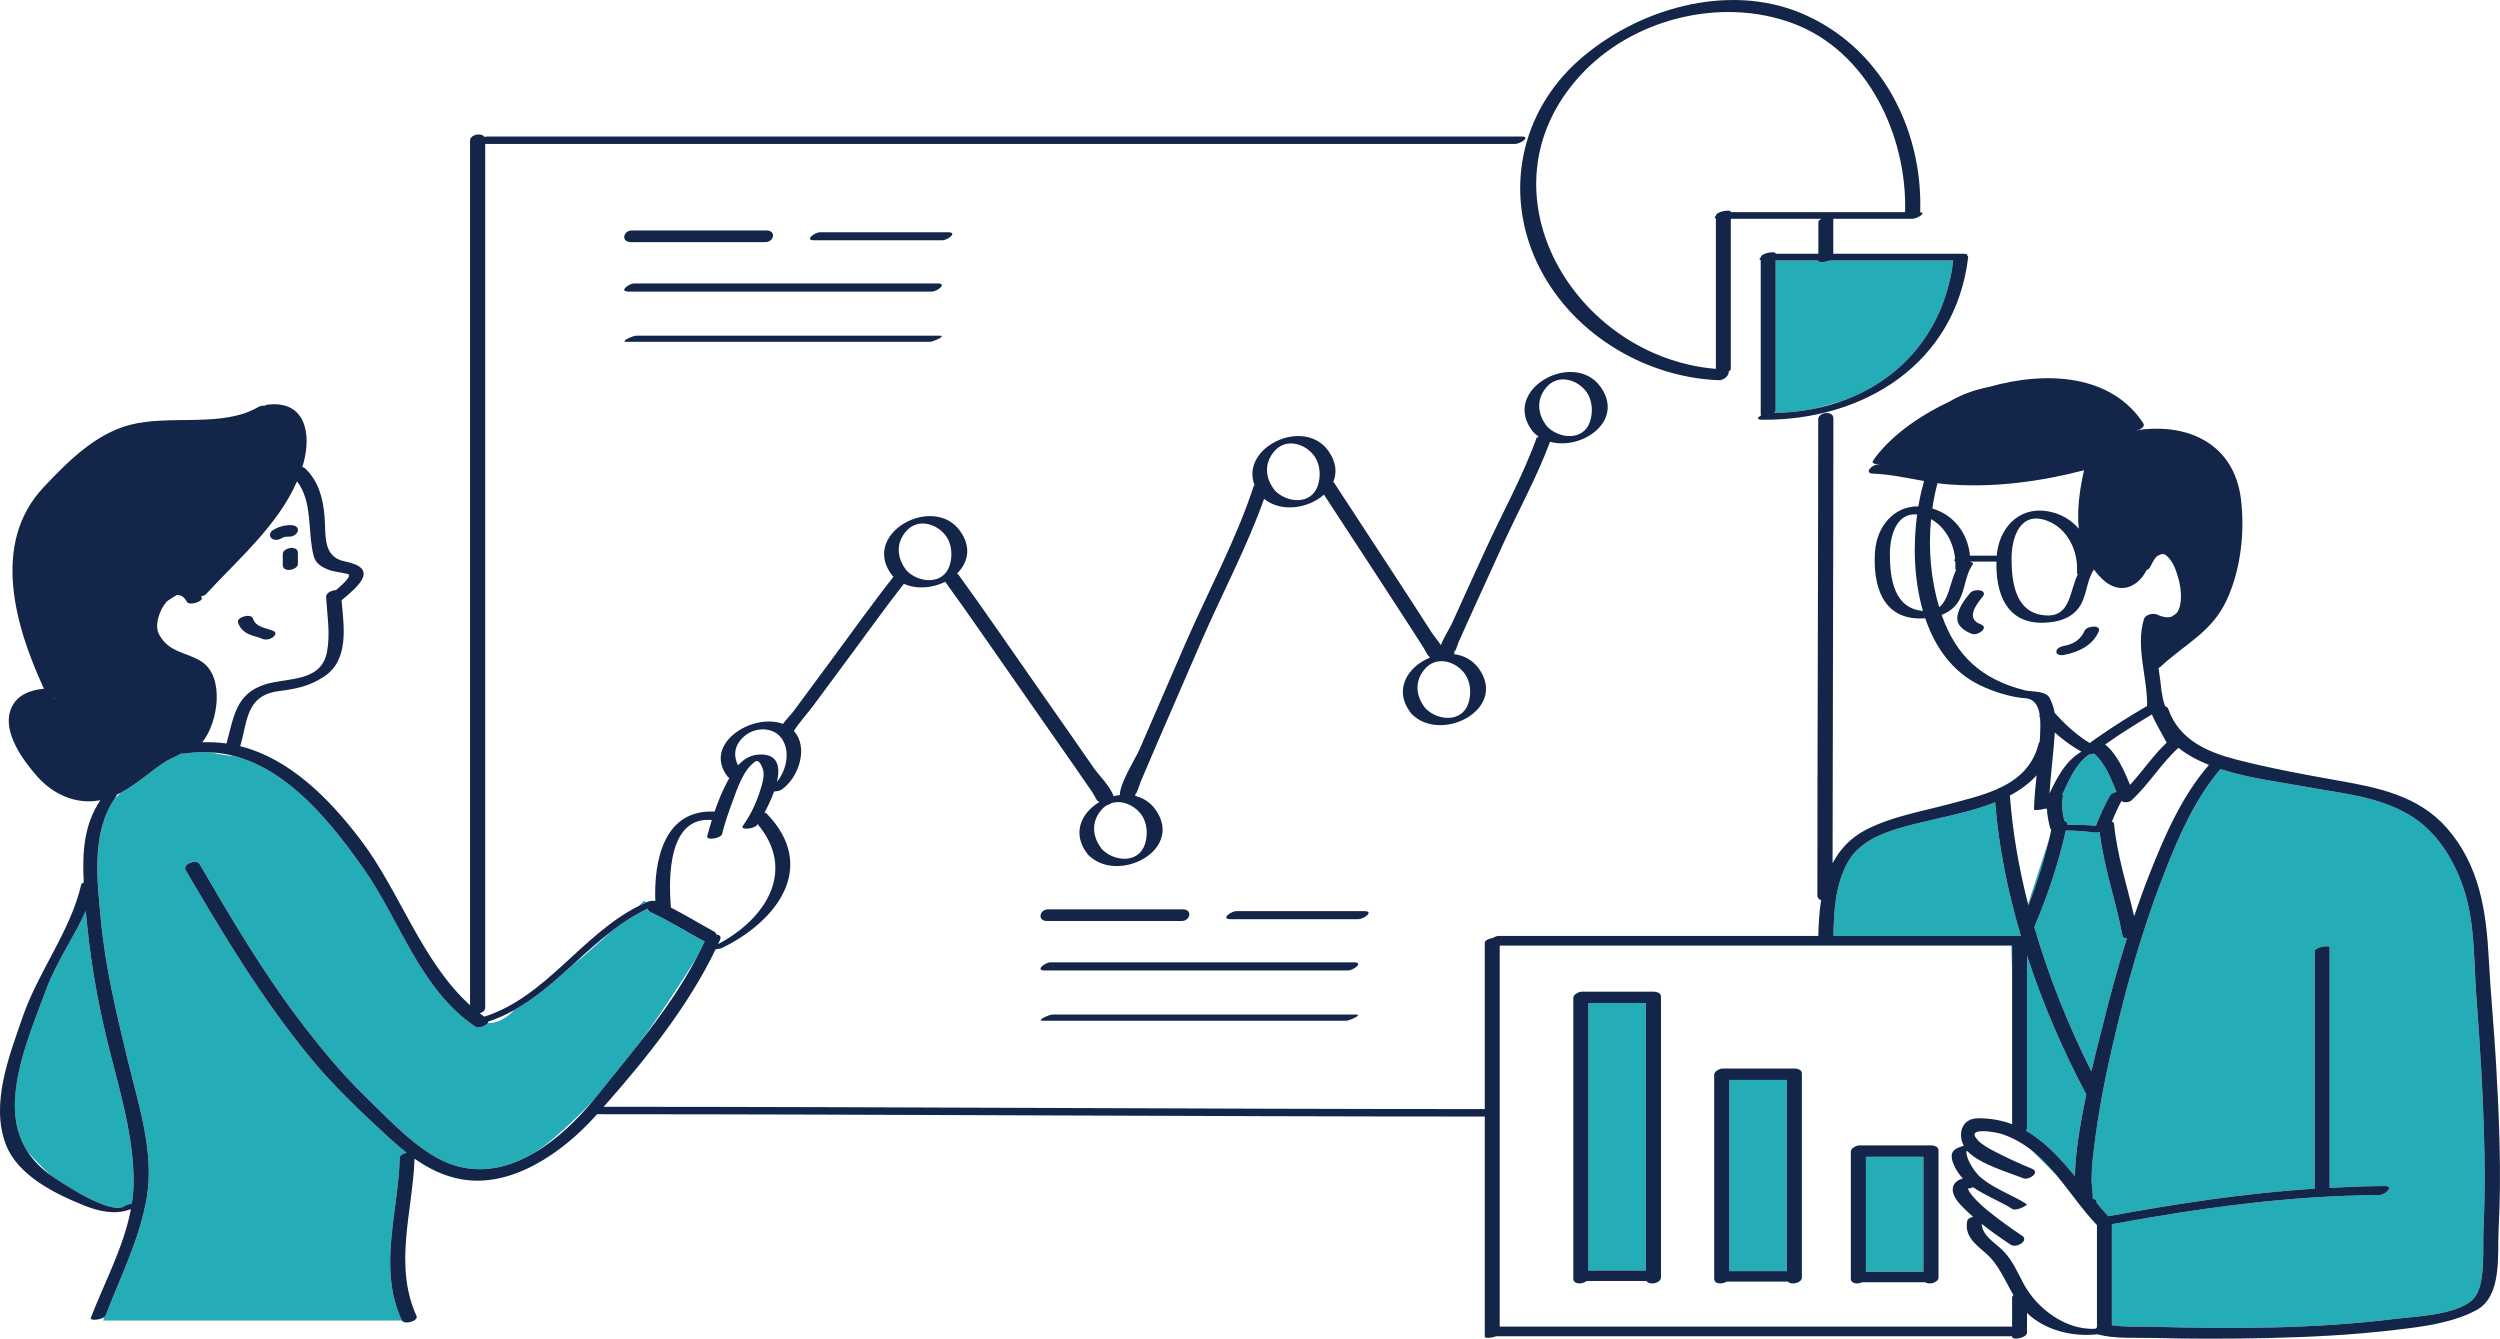 <svg xmlns="http://www.w3.org/2000/svg" xmlns:xlink="http://www.w3.org/1999/xlink" version="1.1" id="Layer_1" x="0px" y="0px" enable-background="new 0 0 595.28 595.28" xml:space="preserve" viewBox="54.98 167.47 485.42 259.93">
<path id="color_x5F_2" fill="#24adb7" d="M413.416,245.049c-2.389,0.82-4.698,1.437-6.744,1.897  c-2.336,0.434-4.766,0.667-7.263,0.704c0.207-0.142,0.343-0.307,0.343-0.493c0-9.707,0-19.413,0-29.119c2.765,0,5.53,0,8.295,0  c0,0.017,0,0.033,0,0.05c0,0.413,1.334,0.333,2.192-0.05c8.001,0,16.002,0,24.004,0C432.613,231.34,424.59,240.758,413.416,245.049z   M363.395,414.166c3.721,0,7.442,0,11.163,0c0-17.31,0-34.621,0-51.932c-3.721,0-7.442,0-11.163,0  C363.395,379.544,363.395,396.855,363.395,414.166z M390.753,414.287c3.721,0,7.442,0,11.163,0c0-12.376,0-24.753,0-37.13  c-3.721,0-7.442,0-11.163,0C390.753,389.533,390.753,401.91,390.753,414.287z M417.282,414.408c3.721,0,7.442,0,11.163,0  c0-7.443,0-14.886,0-22.329c-3.721,0-7.442,0-11.163,0C417.282,399.522,417.282,406.965,417.282,414.408z M455.801,326.865  c0.383,0.093,0.632,0.33,0.544,0.747c0,0.003-0.001,0.006-0.002,0.009c1.87,0.001,3.736,0.025,5.594,0.191  c0.818-2.027,1.674-4.03,2.784-5.92c0.178-0.304,0.65-0.529,1.157-0.645l0.031-0.065c-1.085-2.619-2.221-5.592-4.323-7.4  c-0.287,0.097-0.6,0.15-0.893,0.152c-2.563,1.676-3.953,4.899-5.257,7.773c0.095,0.139,0.137,0.316,0.088,0.544  C455.192,323.805,455.445,325.345,455.801,326.865z M529.224,424.243c-1,0.236-2.011,0.445-3.026,0.618  C527.301,424.689,528.308,424.482,529.224,424.243z M537.367,390.88c-0.204-9.962-0.795-19.91-1.554-29.844  c-0.543-7.109-0.217-14.618-2.594-21.4c-1.927-5.499-5.152-10.729-10.248-13.827c-6.158-3.744-13.363-4.284-20.308-5.58  c-4.87-0.908-11.032-1.632-16.542-3.427c-4.827,5.639-7.99,12.803-10.678,19.632c-3.582,9.101-6.444,18.495-8.809,27.982  c-2.001,8.028-3.793,16.157-4.861,24.369c-0.34,2.613-0.672,5.258-0.685,7.898c-0.003,0.686,0.347,2.905,0.22,3.412  c0.039,0.049,0.079,0.098,0.118,0.146c0.592,0.133,0.74,0.433,0.625,0.756c0.754,0.905,1.52,1.79,2.305,2.638  c0.079-0.025,0.159-0.047,0.242-0.062c13.208-2.439,26.457-4.431,39.823-5.318c0-15.356,0-30.712,0-46.069  c0-0.845,2.897-1.268,2.897-0.776c0,15.563,0,31.128,0,46.692c3.561-0.193,7.127-0.328,10.706-0.345  c1.96-0.01,0.065,1.758-1.095,1.764c-17.484,0.085-34.728,2.501-51.892,5.648c0,6.541,0,13.082,0,19.623  c0.105,0.016,0.22,0.026,0.328,0.041c0.29-0.009,0.567,0.023,0.777,0.088c0.309,0.027,0.623,0.05,0.946,0.066  c0.78,0.02,1.655,0.041,2.62,0.063c1.132,0.006,2.239,0,3.195,0.027c15.701,0.44,31.688,0.414,47.293-1.542  c3.82-0.479,12.948-0.717,15.474-4.401c1.896-2.767,1.367-9.448,1.516-12.693C537.427,401.256,537.473,396.067,537.367,390.88z   M467.964,349.645c-0.444,0.013-0.799-0.09-0.849-0.362c-1.259-6.854-3.65-13.313-4.448-20.249c-0.371,0.09-0.753,0.134-1.105,0.08  c-1.817-0.28-3.639-0.363-5.468-0.387c-1.423,6.38-3.522,12.593-6.058,18.615c-0.016,0.037-0.041,0.07-0.062,0.104  c2.829,9.754,6.678,19.284,11.083,28.042c0.986-4.25,1.879-7.598,2.124-8.594C464.601,361.106,466.17,355.339,467.964,349.645z   M449.396,390.774l4.906,4.906C452.806,393.883,451.219,392.194,449.396,390.774z M445.665,356.568c0-1.831,0-3.661,0-5.491  c-0.049,0-0.098,0-0.146,0L445.665,356.568z M427.043,327.394c-4.843,1.223-10.73,2.792-13.317,7.557  c-2.379,4.385-2.682,9.355-2.738,14.25c12.116,0,24.231,0,36.347,0c0.014,0,0.023,0.002,0.037,0.002  c-2.556-8.594-4.322-17.368-4.99-25.953C437.473,325.215,431.831,326.186,427.043,327.394z M448.563,386.576  c0,0.169-0.071,0.323-0.182,0.463c3.686,2.112,6.656,5.362,9.49,8.806c0.031-4.389,1.052-10.428,2.199-15.889  c-4.451-8.334-8.425-17.489-11.507-26.937C448.563,364.206,448.563,375.391,448.563,386.576z M452.906,330.216l-4.141,12.799  c0.024,0.093,0.044,0.186,0.068,0.279C450.464,339.024,451.851,334.664,452.906,330.216z M181.411,344.626  c-0.424-0.197-0.611-0.461-0.635-0.736c-2.515,1.176-4.801,2.667-6.965,4.324L168,353.379l-1.622,1.248  c-3.634,3.311-7.288,6.585-11.572,8.974c-0.607,0.664-2.593,2.593-5.114,2.517c-0.44,0.616-1.843,1.082-2.476,0.652  c-10.763-7.307-14.53-20.592-21.743-30.799c-6.267-8.869-14.279-18.809-24.84-21.663c-1.964-0.172-3.482-0.447-4.635-0.756  c-1.617-0.099-3.285-0.038-5.013,0.225c-0.32,0.049-0.561,0.034-0.744-0.019l-2.885,1.442c-3.08,1.925-5.756,4.533-8.979,6.222  c-0.395,0.374-0.772,0.756-1.14,1.143c-4.548,6.661-3.393,15.804-2.675,23.455c0.864,9.214,3.017,18.154,5.186,27.129  c2.04,8.445,5.21,17.918,3.76,26.682c-1.345,8.131-5.092,15.435-8.017,23.063c-0.043,0.114-0.141,0.217-0.268,0.311L75,423.879  h58.029c-0.021-0.03-0.045-0.057-0.061-0.091c-4.626-10.163-0.635-20.922-0.371-31.508c0.011-0.454,0.612-0.821,1.263-0.975  c0.004-0.025,0.006-0.041,0.01-0.065c-1.294-1.019-2.542-2.118-3.769-3.25c-5.218-4.813-10.343-9.647-14.86-15.145  c-9.283-11.296-16.841-23.792-24.185-36.398c-0.709-1.219,2.082-2.228,2.668-1.222c6.199,10.642,12.486,21.326,19.993,31.116  c3.745,4.884,7.694,9.649,12.11,13.947c4.099,3.988,8.382,8.622,13.301,11.589c6.771,4.084,13.492,2.961,19.416-0.455  c2.513-1.584,5.553-4.142,9.956-8.545c0.565-0.565,1.139-1.169,1.715-1.794c0.217-0.264,0.433-0.528,0.643-0.792  c2.833-3.557,5.756-7.087,8.575-10.694c4.415-6.095,8.39-12.289,10.879-16.298c0.531-1.017,1.037-2.048,1.515-3.096  c-0.158-0.021-0.308-0.062-0.44-0.134C188.068,348.242,184.849,346.229,181.411,344.626z M79.273,401.579  c0.204-0.168,0.754-0.319,1.304-0.412c0.202-1.319,0.33-2.647,0.342-3.988c0.09-9.616-3.167-19.336-5.368-28.621  c-1.917-8.088-3.206-16.015-3.914-24.223c-2.322,5.159-5.662,9.837-7.663,15.186c-2.556,6.833-6,14.989-6.112,22.36  c-0.053,3.498,0.771,6.563,2.459,9.181c1.344,1.589,2.934,3.169,4.518,4.611c0.2,0.142,0.398,0.284,0.607,0.421  C67.625,397.521,76.787,403.628,79.273,401.579z M180,342.379l-1.011,1.011c0.513-0.258,1.034-0.505,1.565-0.734L180,342.379z   M80.412,402.191c-0.15,0.067-0.301,0.132-0.454,0.188h0.419C80.389,402.316,80.4,402.254,80.412,402.191z M135.364,423.879h0.136  c0,0-0.008-0.028-0.021-0.068C135.444,423.834,135.403,423.856,135.364,423.879z"/>
<path id="color_x5F_1" d="M439.919,283.366c-1.335,1.626-3.259,4.251-0.351,5.324c1.704,0.628-0.548,2.282-1.698,1.857  c-1.521-0.561-3.134-1.653-2.81-3.518c0.295-1.7,1.391-3.121,2.459-4.423C438.298,281.658,441.072,281.962,439.919,283.366z   M455.546,294.676c2.808-0.513,5.718-1.775,6.922-4.555c0.609-1.405-2.298-1.17-2.729-0.176c-0.713,1.646-2.11,2.588-3.856,2.907  c-0.583,0.106-1.496,0.358-1.625,1.063C454.136,294.576,455.083,294.76,455.546,294.676z M540.128,406.232  c-0.262,4.854,0.75,12.879-4.305,15.621c-2.033,1.103-4.283,1.842-6.6,2.39c-1,0.236-2.011,0.445-3.026,0.618  c-2.105,0.358-4.219,0.606-6.242,0.847c-8.107,0.963-16.278,1.375-24.437,1.565c-7.505,0.174-15.014,0.181-22.519-0.013  c-3.417-0.088-7.314,0.201-10.655-0.682c-0.039-0.01-0.065-0.024-0.1-0.036c-4.839,0.564-10.192-0.764-13.684-4.134  c0,1.274,0,2.547,0,3.822c0,1.038-2.897,1.548-2.897,0.776c0-0.023,0-0.048,0-0.071c-33.411,0-66.823,0-100.235,0  c-0.858,0.352-2.152,0.43-2.152,0.071c0-14.247,0-28.493,0-42.74c-57.456-0.006-114.911-0.439-172.367-0.45  c-0.108,0.121-0.217,0.244-0.326,0.365c-6.237,6.939-16.177,14.075-26.119,12.251c-3.378-0.62-6.3-2.096-8.99-3.992  c-0.369,10.274-4.1,20.712,0.389,30.572c0.131,0.288-0.054,0.574-0.386,0.799c-0.036,0.024-0.077,0.046-0.115,0.068  c-0.723,0.422-1.947,0.574-2.335,0c-0.021-0.03-0.045-0.057-0.061-0.091c-4.626-10.163-0.635-20.922-0.371-31.508  c0.011-0.454,0.612-0.821,1.263-0.975c0.024-0.006,0.048-0.01,0.073-0.015c-0.021-0.016-0.042-0.033-0.063-0.05  c-1.294-1.019-2.542-2.118-3.769-3.25c-5.218-4.813-10.343-9.647-14.86-15.145c-9.283-11.296-16.841-23.792-24.185-36.398  c-0.709-1.219,2.082-2.228,2.668-1.222c6.199,10.642,12.486,21.326,19.993,31.116c3.745,4.884,7.694,9.649,12.11,13.947  c4.099,3.988,8.382,8.622,13.301,11.589c4.227,2.549,8.434,3.069,12.44,2.27c0.016-0.003,0.032-0.007,0.048-0.01  c2.394-0.485,4.717-1.439,6.928-2.714c4.444-2.563,8.44-6.415,11.671-10.339c0.217-0.264,0.433-0.528,0.643-0.792  c2.833-3.557,5.756-7.087,8.575-10.694c4.039-5.169,7.855-10.5,10.879-16.298c0.531-1.017,1.037-2.048,1.515-3.096  c-0.158-0.021-0.308-0.062-0.44-0.134c-3.319-1.829-6.538-3.841-9.977-5.444c-0.424-0.197-0.611-0.461-0.635-0.736  c-2.515,1.176-4.801,2.667-6.965,4.324c-2.591,1.984-5.009,4.205-7.433,6.413c-3.634,3.311-7.288,6.585-11.572,8.974  c-1.569,0.875-3.221,1.634-4.991,2.229c-0.016,0.098-0.056,0.195-0.123,0.289c-0.44,0.616-1.843,1.082-2.476,0.652  c-10.763-7.307-14.53-20.592-21.743-30.799c-6.267-8.869-14.279-18.809-24.84-21.663c-1.492-0.404-3.038-0.658-4.635-0.756  c-1.617-0.099-3.285-0.038-5.013,0.225c-0.32,0.049-0.561,0.034-0.744-0.019l-2.885,1.442c-3.08,1.925-5.756,4.533-8.979,6.222  c-0.249,0.13-0.505,0.248-0.761,0.367c0.039,0.079,0.027,0.179-0.069,0.31c-0.112,0.151-0.204,0.312-0.31,0.466  c-4.548,6.661-3.393,15.804-2.675,23.455c0.864,9.214,3.017,18.154,5.186,27.129c2.04,8.445,5.21,17.918,3.76,26.682  c-1.345,8.131-5.092,15.435-8.017,23.063c-0.043,0.114-0.141,0.217-0.268,0.311c-0.779,0.573-2.831,0.739-2.604,0.148  c2.591-6.759,6.364-13.706,7.756-20.973c0.012-0.063,0.023-0.125,0.035-0.188c-0.15,0.067-0.301,0.132-0.454,0.188  c-2.695,0.98-5.918,0.241-8.517-0.798c-5.601-2.239-12.923-5.78-15.282-11.804c-3.102-7.919,0.609-17.243,3.211-24.811  c3.052-8.876,9.264-16.617,11.388-25.747c0.037-0.157,0.226-0.299,0.488-0.417c-0.288-5.632-0.032-11.12,3.23-15.965  c-4.684,0.939-9.208-1.141-12.287-4.635c-2.627-2.983-6.552-8.287-5.25-12.595c0.924-3.054,3.7-4.144,6.581-4.411  c-5.573-12.043-10.338-28.19-0.094-39.092c4.652-4.951,10.028-10.383,16.833-12.154c7.762-2.021,17.968,0.627,24.906-3.47  c0.296-0.175,0.747-0.251,1.176-0.244c0.26-0.106,0.504-0.185,0.666-0.204c7.18-0.828,8.532,5.484,6.892,11.402  c-0.066,0.238-0.152,0.467-0.224,0.702c0.215,0.047,0.411,0.132,0.559,0.274c2.621,2.504,3.486,5.845,3.775,9.381  c0.284,3.476-0.43,7.807,3.873,8.665c6.739,1.344,2.917,4.664-0.577,7.569c0.458,5.175,1.517,11.611-3.45,14.854  c-2.76,1.802-5.382,2.369-8.618,2.764c-6.6,0.806-6.151,5.944-7.617,10.71c9.581,2.411,17.227,10.083,23.403,18.197  c7.505,9.86,11.873,23.654,21.231,32.094c0-55.953,0-111.905,0-167.857c0-1.201,2.206-1.649,2.797-0.719  c0.186-0.059,0.363-0.096,0.51-0.096c66.945,0,133.889,0,200.834,0c1.949,0-0.232,1.44-1.182,1.44c-66.672,0-133.343,0-200.015,0  c0,55.896,0,111.792,0,167.687c0,0.558-0.479,0.95-1.049,1.121c0.288,0.221,0.576,0.442,0.874,0.653  c11.979-3.813,18.865-15.892,29.965-21.485c0.513-0.258,1.034-0.505,1.565-0.734c0.074-0.032,0.146-0.067,0.221-0.099  c0.484-0.204,1.066-0.226,1.455-0.128c-0.302-8.064,1.757-17.845,11.503-17.373c0.681-1.974,1.47-3.912,2.43-5.726  c0.146-0.277,0.298-0.554,0.454-0.829c-0.128-0.033-0.231-0.088-0.296-0.17c-5.035-6.381,4.763-12.534,10.693-10.303  c0.727-0.979,1.707-1.986,2.063-2.473c2.54-3.466,5.099-6.919,7.662-10.369c3.893-5.24,7.678-10.601,11.73-15.721  c-0.045-0.044-0.095-0.083-0.14-0.128c-6.57-8.168,7.894-16.11,13.107-8.734c2.25,3.184,1.478,6.165-0.617,8.208  c0.101,0.059,0.191,0.129,0.257,0.22c5.4,7.456,10.596,15.068,15.873,22.611c3.511,5.018,7.023,10.036,10.507,15.072  c0.729,1.055,3.281,3.65,3.742,5.35c0.404-0.102,0.814-0.171,1.226-0.221c-0.056-2.235,3.138-7.276,3.783-8.774  c2.954-6.868,5.935-13.725,8.916-20.581c4.396-10.109,9.952-20.307,13.353-30.805c0.028,0.028,0.057,0.055,0.085,0.083  c0.009-0.023,0.022-0.046,0.033-0.069c-2.899-7.326,9.582-13.38,14.346-6.64c1.531,2.166,1.658,4.237,0.926,5.985  c0.061,0.048,0.116,0.102,0.164,0.164c0.001,0.001,0.001,0.002,0.002,0.003c0.002,0.002,0.002,0.005,0.004,0.007  c3.808,5.859,7.657,11.691,11.472,17.545c2.508,3.849,5.019,7.696,7.496,11.565c0.323,0.504,1.135,1.457,1.754,2.403  c0.591-1.521,1.763-3.352,2.099-4.097c2.146-4.765,4.321-9.518,6.498-14.27c3.32-7.25,7.351-14.496,10.046-22.008  c0.043,0.042,0.086,0.083,0.128,0.125c0.042-0.095,0.099-0.189,0.166-0.28c-0.355-0.247-0.695-0.523-1.01-0.845  c-6.57-8.167,7.894-16.109,13.107-8.734c4.666,6.603-3.658,12.336-9.841,10.629c-2.474,6.7-6.046,13.179-9.014,19.658  c-2.146,4.686-4.294,9.371-6.417,14.067c-0.775,1.713-1.552,3.426-2.307,5.148c-0.266,0.607-0.666,2.178-0.844,1.665  c0.088,0.254,0.042,0.488-0.086,0.691c1.878,0.225,3.643,1.104,4.882,2.858c5.577,7.892-7.404,14.547-13.107,8.734  c-3.707-4.609-0.716-9.144,3.529-10.898c-0.012-0.08-0.013-0.167,0-0.262c-0.066,0.475-0.951-1.3-1.278-1.815  c-0.835-1.313-1.676-2.622-2.521-3.929c-2.325-3.598-4.661-7.188-7.002-10.776c-3.239-4.963-6.499-9.913-9.731-14.879  c-2.981,2.662-8.256,3.547-11.622,0.82c-3.326,9.37-8.205,18.508-12.146,27.57c-2.916,6.706-5.833,13.411-8.725,20.127  c-0.991,2.301-1.982,4.601-2.955,6.91c-0.341,0.81-1.028,3.119-1.208,2.623c0.057,0.158,0.063,0.308,0.028,0.449  c1.518,0.378,2.91,1.229,3.939,2.686c5.577,7.892-7.405,14.549-13.107,8.734c-3.28-4.077-1.317-8.098,2.12-10.186  c-0.034-0.104-0.054-0.218-0.041-0.353c-0.074,0.789-0.808-0.943-1.266-1.613c-1.157-1.691-2.323-3.376-3.492-5.059  c-3.459-4.98-6.933-9.951-10.411-14.918c-4.873-6.96-9.67-13.985-14.652-20.869c-2.449,1.229-5.52,1.528-8.031,0.395  c-3.496,4.458-6.789,9.096-10.167,13.639c-2.522,3.394-5.044,6.789-7.548,10.196c-0.633,0.861-3.248,3.914-3.626,4.773  c2.894,3.12,0.946,9.1-2.459,11.397c-0.239,0.161-0.837,0.288-1.398,0.332c-0.516,1.447-1.205,2.895-1.87,4.113  c0.173,0.008,0.316,0.045,0.397,0.128c10.037,10.296,2.153,20.876-8.628,26.125c-0.24,0.117-0.77,0.221-1.251,0.261  c-5.301,11.039-13.603,21.411-21.736,30.58c57.027,0.012,114.054,0.437,171.081,0.449c0-10.766,0-21.531,0-32.297  c0-0.469,0.831-0.811,1.603-0.945c0.346-0.223,0.747-0.381,1.104-0.381c20.689,0,41.378,0,62.068,0  c0.035-2.312,0.174-4.665,0.536-6.944c-0.417-0.133-0.728-0.436-0.728-0.949c0.003-30.808,0.159-61.616,0.163-92.424  c0-1.386,2.944-1.773,2.944-0.188c-0.003,28.804-0.135,57.608-0.156,86.412c1.406-2.7,3.498-5.005,6.621-6.589  c5.003-2.539,10.578-3.454,15.951-4.903c3.124-0.843,6.43-1.619,9.342-2.898c0.209-0.148,0.466-0.267,0.737-0.349  c3.451-1.665,6.252-4.14,7.355-8.469c0.038-0.149,0.114-0.284,0.212-0.407c0.065-1.003,0.115-2.007,0.124-3.014  c0.004-0.527-0.005-1.112-0.063-1.697c-0.017-0.02-0.035-0.038-0.052-0.057c-0.111-0.127-0.098-0.267-0.004-0.405  c-0.238-1.629-0.924-3.141-2.817-3.271c-2.838-0.196-6.212-1.282-8.792-2.527c-5.331-2.572-8.712-7.371-10.628-13.004  c-0.232,0.016-0.464,0.031-0.697,0.038c-7.666,0.202-9.515-6.574-9.041-13.028c0.351-4.775,3.575-8.779,8.406-8.736  c0.294-1.731,0.671-3.383,1.122-4.914c-3.303-0.582-6.6-1.312-9.891-1.433c-1.966-0.072-0.139-1.87,1.078-1.825  c0.027,0.001,0.055,0.005,0.082,0.006c0.021-0.027,0.039-0.053,0.06-0.081c-0.854,0.11-1.649-0.07-1.203-0.704  c3.08-4.373,8.473-8.425,14.732-11.352c2.331-1.409,5.004-2.336,7.791-2.901c11.487-3.24,23.845-2.241,29.915,7.087  c0.379,0.583-0.402,1.143-1.23,1.355c0.006,0.013,0.011,0.022,0.017,0.034c0.178-0.064,0.363-0.115,0.545-0.138  c9.642-1.243,18.264,2.888,19.609,13.354c0.82,6.382-0.026,13.836-2.75,19.705c-2.916,6.283-8.069,8.473-12.906,13.002  c-0.073,0.068-0.192,0.132-0.337,0.191c0.228,1.563,0.469,3.125,0.599,4.67c0.039,0.069,0.07,0.145,0.08,0.235  c0.095,0.866,0.313,1.695,0.601,2.502c0.294,0.103,0.533,0.295,0.643,0.606c2.104,5.989,7.645,8.356,13.398,9.824  c6.518,1.663,13.123,2.879,19.743,4.051c7.723,1.368,15.423,2.949,20.869,9.126c6.439,7.305,7.709,16.211,8.202,25.581  c0.354,6.742,1.028,13.467,1.408,20.209C540.249,384.702,540.708,395.5,540.128,406.232z M355.399,250.308  c2.363,2.41,7.047,2.79,8.306-0.96c0.655-1.951,0.468-4.39-0.885-6.04c-1.847-2.253-5.374-3.178-7.538-0.682  C353.213,245.012,353.478,247.92,355.399,250.308z M331.654,297.342c-2.068,2.386-1.804,5.294,0.117,7.682  c2.364,2.41,7.047,2.79,8.306-0.96c0.655-1.95,0.468-4.39-0.885-6.04C337.346,295.771,333.819,294.846,331.654,297.342z   M302.548,262.743c2.363,2.411,7.047,2.789,8.306-0.96c0.655-1.95,0.468-4.39-0.885-6.04c-1.847-2.253-5.374-3.178-7.538-0.682  C300.362,257.447,300.627,260.355,302.548,262.743z M270.812,323.402c-0.237,0.18-0.537,0.311-0.851,0.379  c-0.394,0.231-0.768,0.529-1.106,0.919c-2.068,2.386-1.804,5.294,0.117,7.682c2.363,2.411,7.047,2.79,8.306-0.96  c0.655-1.95,0.468-4.39-0.885-6.04C275.036,323.727,272.775,322.795,270.812,323.402z M231.043,278.288  c2.363,2.41,7.047,2.79,8.306-0.96c0.655-1.95,0.468-4.39-0.885-6.04c-1.847-2.253-5.374-3.178-7.538-0.682  C228.858,272.992,229.123,275.9,231.043,278.288z M65.609,303.058c-0.045,0.008-0.091,0.016-0.137,0.021  c0.122,0.079,0.194,0.133,0.194,0.133S65.644,303.153,65.609,303.058z M71.638,344.335c-2.322,5.159-5.662,9.837-7.663,15.186  c-2.556,6.833-6,14.989-6.112,22.36c-0.053,3.498,0.771,6.563,2.459,9.181c1.122,1.738,2.628,3.276,4.518,4.611  c0.2,0.142,0.398,0.284,0.607,0.421c2.178,1.427,11.34,7.534,13.827,5.485c0.204-0.168,0.754-0.319,1.304-0.412  c0.202-1.319,0.33-2.647,0.342-3.988c0.09-9.616-3.167-19.336-5.368-28.621C73.634,360.47,72.346,352.543,71.638,344.335z   M98.953,311.833c1.454-5.145,1.735-9.743,7.682-11.528c4.313-1.295,10.741-0.34,11.85-6.314c0.653-3.519,0.02-7.079-0.186-10.616  c-0.044-0.761,1.063-1.294,1.922-1.328c1.339-1.113,3.262-2.875,2.245-3.133c-1.24-0.314-2.768-0.404-3.963-0.923  c-1.271-0.552-2.285-1.204-2.639-2.635c-1.21-4.886-0.114-10.31-3.207-14.439c-3.714,8.591-11.545,15.239-17.713,21.959  c-0.146,0.16-0.519,0.305-0.942,0.41c0.049,0.082,0.1,0.158,0.147,0.245c0.367,0.679-2.415,1.669-2.897,0.776  c-0.557-1.03-1.257-1.382-1.975-1.285c-0.542,0.3-1.183,0.696-1.891,1.206c-1.477,1.676-2.47,4.678-1.514,6.44  c1.903,3.509,5.15,3.367,8.108,5.171c4.703,2.87,3.41,11.915,0.266,15.764C95.862,311.535,97.431,311.616,98.953,311.833z   M198.287,316.086c1.05-1.177,2.362-2.029,4.126-2.11c3.602-0.166,4.111,2.324,3.438,5.28c1.841-2.259,2.601-5.818,0.987-8.276  c-1.555-2.369-5.01-2.413-7.155-0.706C197.631,311.908,197.256,314.034,198.287,316.086z M185.24,343.532  c0.004,0.049-0.004,0.095-0.012,0.142c2.838,1.47,5.578,3.124,8.377,4.667c0.299,0.165,0.424,0.362,0.435,0.566  c0.61,0.062,1.051,0.382,0.76,1.034c-0.126,0.284-0.266,0.565-0.396,0.848c9.453-4.981,15.18-14.4,7.676-23.303  c-0.058,0.083-0.115,0.166-0.167,0.24c-0.48,0.668-3.357,1.018-2.667,0.057c1.425-1.981,2.555-4.352,3.289-6.676  c0.378-1.197,0.87-2.63,0.669-3.903c-0.063-0.403-0.719-2.406-1.525-1.886c-2.361,1.523-3.58,5.392-4.507,7.887  c-0.756,2.035-1.452,4.099-1.992,6.203c-0.223,0.869-3.11,1.317-2.881,0.426c0.269-1.044,0.572-2.094,0.896-3.141  c-0.008,0-0.017,0.001-0.025,0C184.757,325.955,184.76,337.771,185.24,343.532z M457.87,395.846  c0.031-4.389,1.052-10.428,2.199-15.889c-4.451-8.334-8.425-17.489-11.507-26.937c0,11.186,0,22.371,0,33.556  c0,0.169-0.071,0.323-0.182,0.463C452.066,389.151,455.037,392.401,457.87,395.846z M447.335,349.2c0.014,0,0.023,0.002,0.037,0.002  c-2.556-8.594-4.322-17.368-4.99-25.953c-4.91,1.965-10.551,2.936-15.339,4.144c-4.843,1.223-10.73,2.792-13.317,7.557  c-2.379,4.385-2.682,9.355-2.738,14.25C423.104,349.2,435.219,349.2,447.335,349.2z M463.182,366.896  c1.419-5.789,2.988-11.557,4.783-17.25c-0.444,0.013-0.799-0.09-0.849-0.362c-1.259-6.854-3.65-13.313-4.448-20.249  c-0.371,0.09-0.753,0.134-1.105,0.08c-1.817-0.28-3.639-0.363-5.468-0.387c-1.423,6.38-3.522,12.593-6.058,18.615  c-0.016,0.037-0.041,0.07-0.062,0.104c2.829,9.754,6.678,19.284,11.083,28.042C462.044,371.239,462.938,367.892,463.182,366.896z   M452.925,321.538c1.51-3.161,3.125-6.336,6.198-8.117c-1.875-1.051-3.587-2.299-5.164-3.72  C453.714,313.65,453.179,317.59,452.925,321.538z M458.26,278.648c0.292-4.139-1.797-8.64-5.917-10.112  c-5.141-1.837-6.813,3.303-6.785,7.52c0.032,4.745,0.837,10.647,6.797,10.914c4.666,0.209,4.464-4.716,6.064-7.991  C458.313,278.901,458.25,278.795,458.26,278.648z M468.195,309.039c-1.335,0.855-2.672,1.716-3.958,2.645  c-0.144,0.104-0.321,0.217-0.508,0.337c2.343,1.919,3.644,4.994,4.842,7.845c2.444-2.674,4.472-5.702,7.111-8.208  c-0.023-0.032-0.05-0.061-0.068-0.097c-0.907-1.769-2.019-3.506-2.803-5.355c-0.211,0.124-0.424,0.246-0.635,0.372  C470.838,307.381,469.509,308.198,468.195,309.039z M465.878,321.248c0.018-0.004,0.035-0.008,0.053-0.012  c-0.007-0.018-0.015-0.035-0.022-0.053c-1.085-2.619-2.221-5.592-4.323-7.4c-0.287,0.097-0.6,0.15-0.893,0.152  c-2.563,1.676-3.953,4.899-5.257,7.773c0.095,0.139,0.137,0.316,0.088,0.544c-0.332,1.552-0.079,3.092,0.277,4.613  c0.383,0.093,0.632,0.33,0.544,0.747c0,0.003-0.001,0.006-0.002,0.009c1.87,0.001,3.736,0.025,5.594,0.191  c0.818-2.027,1.674-4.03,2.784-5.92C464.899,321.588,465.371,321.363,465.878,321.248z M483.888,315.995  c-2.175-0.869-4.196-1.947-5.924-3.327c-3.362,3.066-5.718,7.052-9.059,10.157c-0.508,0.473-1.436,0.559-2.013,0.175  c-0.7,1.312-1.305,2.665-1.87,4.041c0.245,0.045,0.415,0.147,0.432,0.325c0.582,6.208,2.528,12.006,3.903,18.013  c0.925-2.727,1.903-5.435,2.958-8.114C475.247,329.816,478.583,322.103,483.888,315.995z M431.18,261.284  c-0.426,1.596-0.761,3.243-1.001,4.921c4.22,1.239,6.904,4.869,7.306,9.16c1.735,0,3.469,0,5.204,0c0-0.004,0-0.007,0-0.011  c0.385-5.238,4.219-9.563,9.848-8.62c2.533,0.424,4.598,1.662,6.075,3.396c-0.385-3.729,0.199-7.679,1.015-11.344  c-8.488,2.186-17.268,3.383-26.04,2.76C432.785,261.489,431.982,261.393,431.18,261.284z M434.791,278.151  c-0.105-0.079-0.168-0.185-0.158-0.331c0.031-0.445,0.03-0.895,0.006-1.345c-0.268-0.074-0.279-0.267-0.035-0.468  c-0.294-3.134-1.902-6.189-4.677-7.74c-0.557,5.752-0.037,11.739,1.574,17.098C433.4,283.876,433.609,280.569,434.791,278.151z   M428.353,286.1c-1.741-5.983-1.942-12.743-1.126-18.733c-3.974-0.419-5.322,4.083-5.296,7.86  C421.962,279.867,422.746,285.598,428.353,286.1z M452.976,303.036c0.51,1.034,0.798,1.911,0.946,2.825  c2.005,2.273,4.25,4.31,6.825,5.893c0.532-0.446,1.141-0.833,1.626-1.177c1.569-1.112,3.181-2.163,4.81-3.184  c1.429-0.896,2.863-1.788,4.328-2.625c0.119-0.068,0.243-0.143,0.37-0.218c0.093-5.566-2.271-11.385-0.625-16.84  c0.285-0.944,1.793-1.27,2.597-0.9c1.171,0.539,2.064,0.621,2.746,0.407c0.364-0.201,0.72-0.443,1.045-0.735  c1.115-1.454,0.93-4.465,0.332-6.616c-0.413-1.485-0.947-3.14-2.065-4.261c-0.345-0.346-0.658-0.525-0.948-0.588  c-0.418,0.052-0.843,0.243-1.271,0.541c-0.5,0.555-0.909,1.412-1.28,2.108c-0.109,0.205-0.346,0.375-0.634,0.502  c-1.661,3.287-5.146,4.942-8.525,1.802c-0.649-0.603-1.204-1.245-1.702-1.91c-1.553,2.301-1.333,5.449-3.088,7.618  c-1.657,2.047-4.2,2.639-6.731,2.706c-7.208,0.19-9.272-5.789-9.099-11.868c-1.699,0-3.399,0-5.098,0  c0,0.023-0.002,0.046-0.002,0.069c0.438,0.034,0.693,0.199,0.444,0.554c-1.621,2.309-1.364,5.515-3.142,7.71  c-0.782,0.965-1.764,1.599-2.846,2.014c2.803,8.021,7.819,12.564,16.22,14.66C449.519,301.85,452.226,301.516,452.976,303.036z   M445.237,321.934c0.504,6.962,1.73,14.055,3.527,21.081c0.024,0.093,0.044,0.186,0.068,0.279c1.631-4.27,3.018-8.63,4.073-13.078  c0.13-0.549,0.25-1.102,0.371-1.653c-0.12-0.106-0.21-0.244-0.253-0.42c-0.291-1.182-0.55-2.41-0.593-3.635  c-0.179,0.009-0.341,0.007-0.477-0.007c-0.857,0.281-2.047,0.346-2.04,0.12c0.066-2.209,0.279-4.412,0.511-6.614  C448.979,319.616,447.205,320.89,445.237,321.934z M445.665,425.057c0-1.871,0-3.741,0-5.612c0-0.189,0.098-0.361,0.256-0.511  c-1.669-2.846-2.875-5.994-5.42-8.182c-2.054-1.767-4.163-3.373-3.528-6.289c0.069-0.316,0.56-0.58,1.117-0.735  c-0.595-0.521-1.185-1.05-1.742-1.61c-1.003-1.008-2.335-2.352-2.2-3.904c0.092-1.049,0.976-1.622,1.936-1.938  c-0.646-0.696-1.207-1.487-1.636-2.421c-0.505-1.098-0.967-2.531,0.292-3.292c0.487-0.294,1.004-0.485,1.536-0.607  c-1.241-2.498-0.328-5.352,2.858-5.356c2.419-0.003,4.574,0.419,6.532,1.157c0-9.729,0-19.459,0-29.188c0-1.831,0-3.661,0-5.491  c-0.049,0-0.098,0-0.146,0c-33.114,0-66.229,0-99.343,0c0,24.66,0,49.32,0,73.98C379.339,425.057,412.502,425.057,445.665,425.057z   M461.871,425.471c0.073-0.099,0.167-0.195,0.271-0.287c0-6.612,0-13.224,0-19.836c-2.849-2.998-5.205-6.501-7.84-9.667  c-1.496-1.797-3.083-3.486-4.906-4.906c-1.67-1.301-3.537-2.38-5.712-3.114c-0.94-0.317-7.285-1.557-4.688,1.18  c0.865,0.911,2.027,1.548,3.128,2.126c2.407,1.265,4.875,2.399,7.393,3.425c1.685,0.687-0.557,2.322-1.698,1.857  c-2.712-1.105-8.39-2.706-10.756-5.194c-0.117-0.037-0.21-0.076-0.265-0.115c0.007,0.039,0.014,0.08,0.014,0.138  c-0.013,0.204,0.001,0.406,0.041,0.607c0.112,0.483,0.265,0.951,0.494,1.393c0.605,1.168,1.364,2.311,2.391,3.153  c2.636,2.161,5.894,3.215,8.744,5.029c0.348,0.222-2.051,1.407-2.734,0.972c-2.422-1.541-5.314-2.605-7.682-4.258  c-0.202,0.12-0.434,0.209-0.698,0.24c-0.15,0.018-0.242,0.025-0.307,0.028c0.021,0.007,0.04,0.018,0.045,0.037  c0.15,0.483,0.443,0.901,0.763,1.29c0.992,1.204,2.175,2.237,3.387,3.215c2.036,1.645,4.168,3.165,6.345,4.617  c1.419,0.947-1.068,2.511-2.214,1.747c-1.912-1.275-3.819-2.606-5.632-4.043c0.147,2.407,2.683,3.688,4.286,5.345  c1.797,1.858,2.686,4.122,3.902,6.361C450.545,421.604,456.14,425.809,461.871,425.471z M535.672,419.132  c1.896-2.767,1.367-9.448,1.516-12.693c0.239-5.182,0.285-10.372,0.179-15.558c-0.204-9.962-0.795-19.91-1.554-29.844  c-0.543-7.109-0.217-14.618-2.594-21.4c-1.927-5.499-5.152-10.729-10.248-13.827c-6.158-3.744-13.363-4.284-20.308-5.58  c-4.87-0.908-11.032-1.632-16.542-3.427c-4.827,5.639-7.99,12.803-10.678,19.632c-3.582,9.101-6.444,18.495-8.809,27.982  c-2.001,8.028-3.793,16.157-4.861,24.369c-0.34,2.613-0.672,5.258-0.685,7.898c-0.003,0.686,0.347,2.905,0.22,3.412  c0.039,0.049,0.079,0.098,0.118,0.146c0.592,0.133,0.74,0.433,0.625,0.756c0.754,0.905,1.52,1.79,2.305,2.638  c0.079-0.025,0.159-0.047,0.242-0.062c13.208-2.439,26.457-4.431,39.823-5.318c0-15.356,0-30.712,0-46.069  c0-0.845,2.897-1.268,2.897-0.776c0,15.563,0,31.128,0,46.692c3.561-0.193,7.127-0.328,10.706-0.345  c1.96-0.01,0.065,1.758-1.095,1.764c-17.484,0.085-34.728,2.501-51.892,5.648c0,6.541,0,13.082,0,19.623  c0.105,0.016,0.22,0.026,0.328,0.041c0.29-0.009,0.567,0.023,0.777,0.088c0.309,0.027,0.623,0.05,0.946,0.066  c0.852,0.044,1.742,0.058,2.62,0.063c1.132,0.006,2.239,0,3.195,0.027c15.701,0.44,31.688,0.414,47.293-1.542  C524.019,423.055,533.147,422.816,535.672,419.132z M431.378,390.858c0,8.217,0,16.434,0,24.65c0,0.999-1.807,1.492-2.582,0.933  c-4.082,0-8.163,0-12.245,0c-0.868,0.418-2.2,0.307-2.2-0.697c0-8.217,0-16.434,0-24.65c0-0.417,0.325-0.746,0.757-0.946  c0.244-0.167,0.554-0.277,0.925-0.277c4.651,0,9.302,0,13.952,0c0.261,0,0.476,0.042,0.653,0.109  C431.061,390.091,431.378,390.368,431.378,390.858z M417.282,414.408c3.721,0,7.442,0,11.163,0c0-7.443,0-14.886,0-22.329  c-3.721,0-7.442,0-11.163,0C417.282,399.522,417.282,406.965,417.282,414.408z M404.849,375.936c0,13.191,0,26.382,0,39.573  c0,1.063-2.047,1.554-2.718,0.811c-3.965,0-7.93,0-11.895,0c-0.841,0.553-2.414,0.516-2.414-0.575c0-13.191,0-26.382,0-39.573  c0-0.417,0.325-0.746,0.757-0.946c0.244-0.167,0.554-0.277,0.925-0.277c4.651,0,9.302,0,13.952,0c0.261,0,0.476,0.042,0.653,0.109  C404.532,375.168,404.849,375.445,404.849,375.936z M390.753,414.287c3.721,0,7.442,0,11.163,0c0-12.376,0-24.753,0-37.13  c-3.721,0-7.442,0-11.163,0C390.753,389.533,390.753,401.91,390.753,414.287z M377.49,361.013c0,18.165,0,36.331,0,54.496  c0,1.117-2.267,1.607-2.813,0.69c-3.88,0-7.761,0-11.641,0c-0.779,0.674-2.572,0.711-2.572-0.454c0-18.166,0-36.331,0-54.496  c0-0.417,0.325-0.746,0.757-0.946c0.244-0.167,0.554-0.277,0.925-0.277c4.651,0,9.302,0,13.953,0c0.262,0,0.476,0.042,0.653,0.109  C377.174,360.245,377.49,360.522,377.49,361.013z M363.395,414.166c3.721,0,7.442,0,11.163,0c0-17.31,0-34.621,0-51.932  c-3.721,0-7.442,0-11.163,0C363.395,379.544,363.395,396.855,363.395,414.166z M361.532,179.181  c11.217-9.95,28.779-15.153,43.148-9.166c15.329,6.387,23.643,22.312,23.144,38.514c-0.001,0.049-0.015,0.095-0.024,0.141  c1.393,0.13-0.694,1.286-1.504,1.286c-5.117,0-10.234,0-15.351,0c0,2.261,0,4.522,0,6.784c8.425,0,16.85,0,25.275,0  c0.661,0,0.822,0.152,0.722,0.352c0.134,0.071,0.211,0.177,0.193,0.329c-2.453,20.682-20.303,31.744-40.05,31.55  c-1.186-0.011-0.789-0.503-0.104-0.881c-0.08-0.038-0.126-0.09-0.126-0.157c0-9.983,0-19.966,0-29.949  c-0.335-0.095-0.259-0.303,0-0.521c0.007-0.873,2.897-1.308,2.897-0.773c0,0.017,0,0.033,0,0.05c2.765,0,5.53,0,8.295,0  c0-2.038,0-4.075,0-6.113c0-0.269,0.247-0.496,0.593-0.671c-5.864,0-11.729,0-17.593,0c0,9.706,0,19.412,0,29.119  c0,0.214-0.175,0.401-0.437,0.555c0.213,0.629-0.879,1.706-1.893,1.666c-14.687-0.582-29.002-9.394-35.312-22.87  C347.016,204.777,350.195,189.237,361.532,179.181z M413.416,245.049c11.174-4.291,19.197-13.709,20.827-27.011  c-8.001,0-16.002,0-24.004,0c-0.857,0.383-2.192,0.463-2.192,0.05c0-0.017,0-0.033,0-0.05c-2.765,0-5.53,0-8.295,0  c0,9.706,0,19.412,0,29.119c0,0.186-0.136,0.351-0.343,0.493c2.497-0.036,4.927-0.27,7.263-0.704  C409.021,246.509,411.275,245.871,413.416,245.049z M388.15,239.092c0-9.73,0-19.46,0-29.19c-0.336-0.095-0.26-0.303,0.001-0.522  c0.008-0.872,2.896-1.307,2.896-0.772c0,0.017,0,0.033,0,0.05c11.28,0,22.562,0,33.842,0c0.421-14.784-7.249-31.301-21.883-36.69  c-13.965-5.144-31.117-0.854-41.198,10.166C341.304,204.546,360.707,236.836,388.15,239.092z M103.186,290.563  c0.851,0.422,1.817,0.531,2.671,0.931c0.643,0.301,1.481,0.125,2.059-0.247c0.393-0.253,0.874-0.921,0.229-1.223  c-1.46-0.683-3.463-0.659-4.047-2.451c-0.358-1.099-3.243-0.285-2.897,0.776C101.536,289.379,102.225,290.085,103.186,290.563z   M111.485,273.852c-0.563,0.043-1.599,0.45-1.599,1.165c0,0.725,0,1.45,0,2.176c0,0.723,0.7,0.987,1.336,0.938  c0.563-0.043,1.599-0.45,1.599-1.165c0-0.725,0-1.45,0-2.176C112.821,274.067,112.121,273.803,111.485,273.852z M107.758,272.038  c0.641,0.467,1.479,0.232,2.083-0.155c0.006-0.003,0.278-0.136,0.297-0.146c-0.257,0.122,0.242-0.024,0.168-0.037  c0.309-0.037,0.624-0.035,0.933-0.035c0.657,0,1.514-0.501,1.585-1.211c0.078-0.771-0.754-1.021-1.358-1.021  c-1.336,0.001-2.444,0.303-3.575,1.028C107.343,270.814,107.2,271.632,107.758,272.038z M203.579,214.479  c1.708,0,2.179-2.265,0.219-2.265c-8.705,0-17.41,0-26.115,0c-1.708,0-2.179,2.265-0.219,2.265  C186.169,214.479,194.874,214.479,203.579,214.479z M239.083,212.568c-8.291,0-16.581,0-24.871,0c-1.027,0-3.106,1.559-1.15,1.559  c8.291,0,16.581,0,24.871,0C238.959,214.126,241.038,212.568,239.083,212.568z M237.049,222.504c-19.635,0-39.27,0-58.904,0  c-1.042,0-3.1,1.583-1.144,1.583c19.635,0,39.27,0,58.904,0C236.948,224.087,239.006,222.504,237.049,222.504z M178.511,232.646  c-0.614,0-3.305,1.195-1.876,1.195c19.635,0,39.27,0,58.904,0c0.614,0,3.305-1.195,1.876-1.195  C217.781,232.646,198.146,232.646,178.511,232.646z M284.409,346.297c1.708,0,2.179-2.266,0.219-2.266c-8.705,0-17.41,0-26.115,0  c-1.708,0-2.179,2.266-0.219,2.266C267,346.297,275.704,346.297,284.409,346.297z M319.914,344.385c-8.291,0-16.581,0-24.871,0  c-1.027,0-3.106,1.559-1.15,1.559c8.291,0,16.581,0,24.871,0C319.79,345.943,321.869,344.385,319.914,344.385z M317.88,354.321  c-19.635,0-39.27,0-58.905,0c-1.043,0-3.1,1.583-1.144,1.583c19.635,0,39.27,0,58.905,0  C317.779,355.904,319.837,354.321,317.88,354.321z M259.342,364.463c-0.614,0-3.305,1.196-1.876,1.196c19.635,0,39.27,0,58.905,0  c0.614,0,3.305-1.196,1.876-1.196C298.611,364.463,278.977,364.463,259.342,364.463z" fill="#132549"/>
</svg>